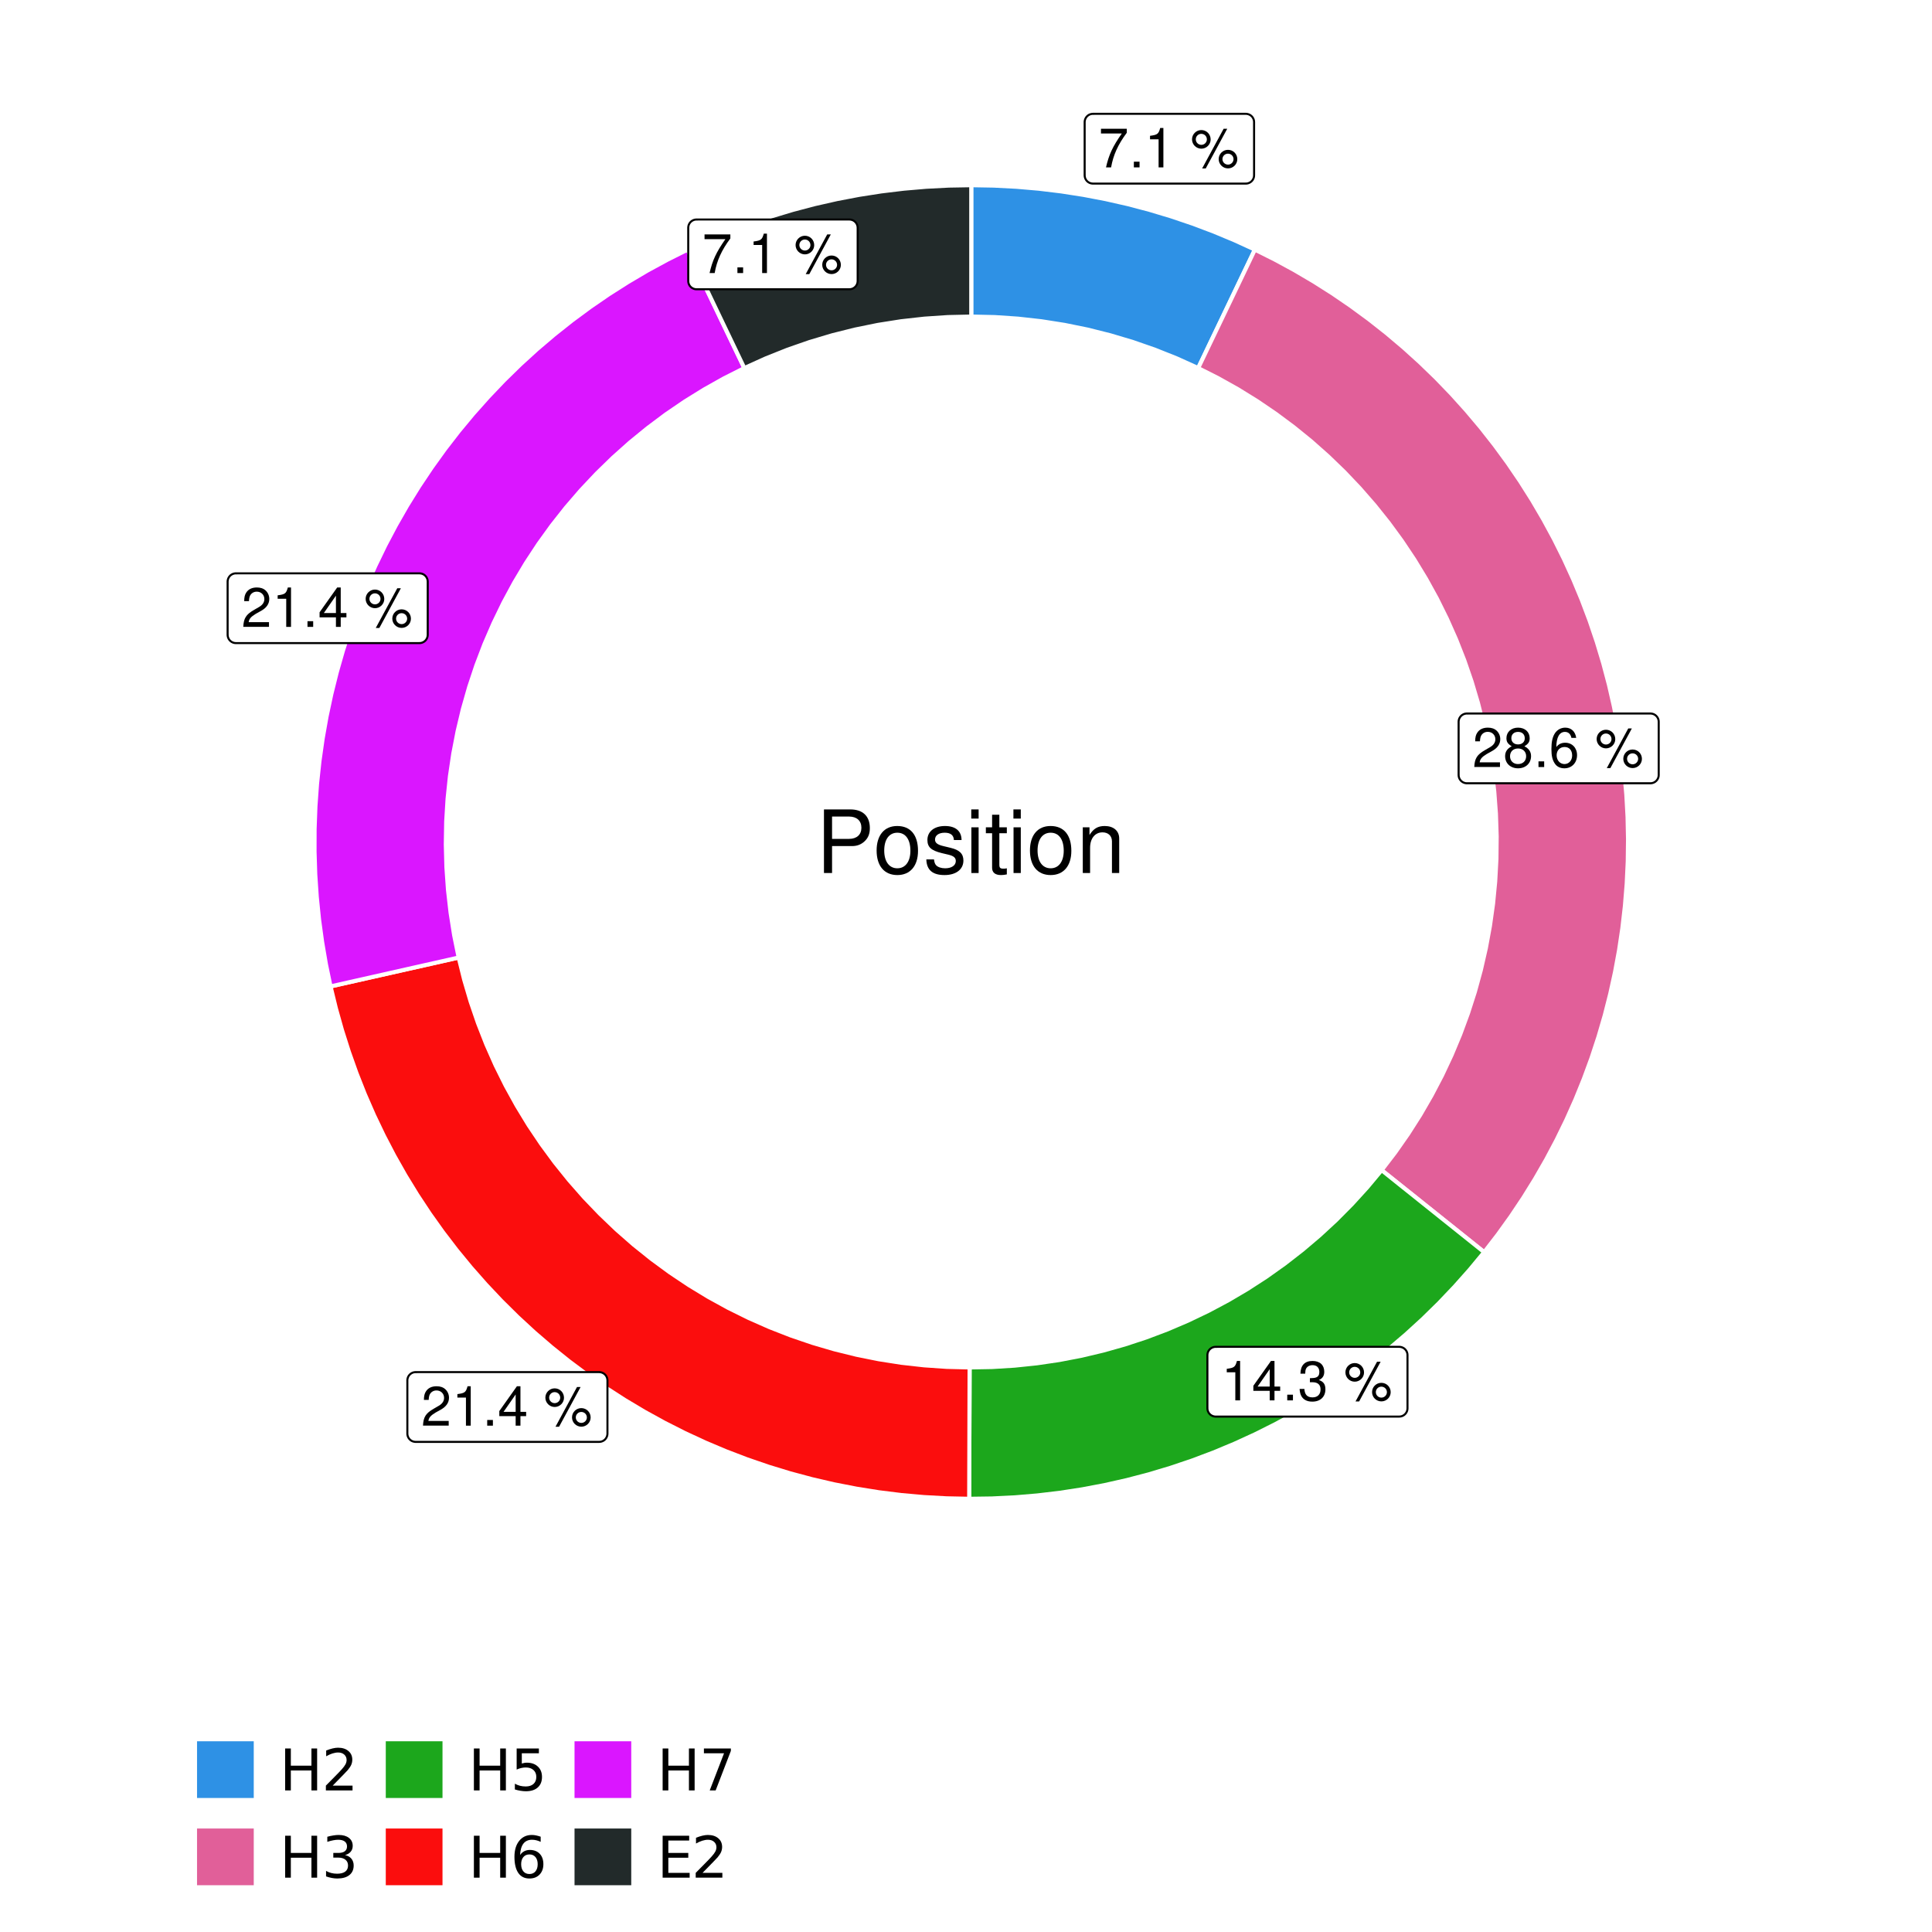 <?xml version="1.0" encoding="UTF-8"?>
<svg xmlns="http://www.w3.org/2000/svg" xmlns:xlink="http://www.w3.org/1999/xlink" width="504pt" height="504pt" viewBox="0 0 504 504" version="1.1">
<defs>
<g>
<symbol overflow="visible" id="glyph0-0">
<path style="stroke:none;" d=""/>
</symbol>
<symbol overflow="visible" id="glyph0-1">
<path style="stroke:none;" d="M 7.391 -10.078 L 0.656 -10.078 L 0.656 -8.844 L 6.094 -8.844 C 3.703 -5.422 2.719 -3.312 1.969 0 L 3.297 0 C 3.859 -3.234 5.125 -6 7.391 -9.031 Z M 7.391 -10.078 "/>
</symbol>
<symbol overflow="visible" id="glyph0-2">
<path style="stroke:none;" d="M 2.719 -1.484 L 1.234 -1.484 L 1.234 0 L 2.719 0 Z M 2.719 -1.484 "/>
</symbol>
<symbol overflow="visible" id="glyph0-3">
<path style="stroke:none;" d="M 3.688 -7.328 L 3.688 0 L 4.938 0 L 4.938 -10.281 L 4.109 -10.281 C 3.672 -8.703 3.391 -8.484 1.453 -8.234 L 1.453 -7.328 Z M 3.688 -7.328 "/>
</symbol>
<symbol overflow="visible" id="glyph0-4">
<path style="stroke:none;" d=""/>
</symbol>
<symbol overflow="visible" id="glyph0-5">
<path style="stroke:none;" d="M 2.828 -9.734 C 1.5 -9.734 0.406 -8.641 0.406 -7.312 C 0.406 -5.969 1.5 -4.875 2.844 -4.875 C 4.172 -4.875 5.266 -5.969 5.266 -7.281 C 5.266 -8.656 4.188 -9.734 2.828 -9.734 Z M 2.828 -8.75 C 3.641 -8.75 4.281 -8.109 4.281 -7.297 C 4.281 -6.516 3.625 -5.875 2.844 -5.875 C 2.047 -5.875 1.391 -6.516 1.391 -7.312 C 1.391 -8.109 2.031 -8.75 2.828 -8.75 Z M 8.656 -10.078 L 3.047 0.281 L 3.984 0.281 L 9.594 -10.078 Z M 9.781 -4.578 C 8.453 -4.578 7.359 -3.5 7.359 -2.156 C 7.359 -0.812 8.453 0.266 9.797 0.266 C 11.125 0.266 12.219 -0.812 12.219 -2.141 C 12.219 -3.5 11.141 -4.578 9.781 -4.578 Z M 9.781 -3.578 C 10.594 -3.578 11.234 -2.938 11.234 -2.141 C 11.234 -1.359 10.578 -0.719 9.797 -0.719 C 8.984 -0.719 8.344 -1.359 8.344 -2.156 C 8.344 -2.938 8.984 -3.578 9.781 -3.578 Z M 9.781 -3.578 "/>
</symbol>
<symbol overflow="visible" id="glyph0-6">
<path style="stroke:none;" d="M 7.188 -1.234 L 1.891 -1.234 C 2.016 -2.094 2.469 -2.625 3.719 -3.391 L 5.141 -4.188 C 6.547 -4.969 7.266 -6.016 7.266 -7.281 C 7.266 -8.141 6.922 -8.922 6.328 -9.484 C 5.734 -10.031 4.984 -10.281 4.031 -10.281 C 2.766 -10.281 1.812 -9.828 1.25 -8.938 C 0.891 -8.406 0.734 -7.766 0.719 -6.719 L 1.969 -6.719 C 2 -7.422 2.094 -7.828 2.266 -8.172 C 2.594 -8.797 3.234 -9.188 4 -9.188 C 5.141 -9.188 5.984 -8.359 5.984 -7.25 C 5.984 -6.422 5.516 -5.719 4.625 -5.203 L 3.312 -4.438 C 1.203 -3.234 0.594 -2.266 0.484 -0.016 L 7.188 -0.016 Z M 7.188 -1.234 "/>
</symbol>
<symbol overflow="visible" id="glyph0-7">
<path style="stroke:none;" d="M 5.562 -5.422 C 6.609 -6.062 6.938 -6.562 6.938 -7.531 C 6.938 -9.156 5.703 -10.281 3.906 -10.281 C 2.141 -10.281 0.875 -9.156 0.875 -7.547 C 0.875 -6.562 1.203 -6.078 2.25 -5.422 C 1.094 -4.828 0.531 -4 0.531 -2.859 C 0.531 -0.984 1.906 0.328 3.906 0.328 C 5.906 0.328 7.297 -0.984 7.297 -2.859 C 7.297 -4 6.719 -4.828 5.562 -5.422 Z M 3.906 -9.172 C 4.984 -9.172 5.656 -8.531 5.656 -7.5 C 5.656 -6.547 4.969 -5.906 3.906 -5.906 C 2.844 -5.906 2.156 -6.547 2.156 -7.531 C 2.156 -8.531 2.844 -9.172 3.906 -9.172 Z M 3.906 -4.844 C 5.156 -4.844 6.016 -4.031 6.016 -2.828 C 6.016 -1.594 5.172 -0.781 3.875 -0.781 C 2.656 -0.781 1.812 -1.625 1.812 -2.812 C 1.812 -4.031 2.641 -4.844 3.906 -4.844 Z M 3.906 -4.844 "/>
</symbol>
<symbol overflow="visible" id="glyph0-8">
<path style="stroke:none;" d="M 7.078 -7.609 C 6.844 -9.281 5.766 -10.281 4.219 -10.281 C 3.109 -10.281 2.125 -9.734 1.516 -8.812 C 0.875 -7.812 0.609 -6.562 0.609 -4.688 C 0.609 -2.953 0.859 -1.859 1.469 -0.953 C 2 -0.109 2.891 0.328 4 0.328 C 5.922 0.328 7.297 -1.109 7.297 -3.109 C 7.297 -5 6.016 -6.344 4.203 -6.344 C 3.219 -6.344 2.438 -5.969 1.891 -5.219 C 1.906 -7.766 2.703 -9.172 4.141 -9.172 C 5.016 -9.172 5.625 -8.609 5.828 -7.609 Z M 4.047 -5.234 C 5.266 -5.234 6.016 -4.375 6.016 -3.016 C 6.016 -1.719 5.156 -0.781 4.016 -0.781 C 2.844 -0.781 1.969 -1.766 1.969 -3.078 C 1.969 -4.344 2.812 -5.234 4.047 -5.234 Z M 4.047 -5.234 "/>
</symbol>
<symbol overflow="visible" id="glyph0-9">
<path style="stroke:none;" d="M 4.656 -2.484 L 4.656 0 L 5.906 0 L 5.906 -2.484 L 7.391 -2.484 L 7.391 -3.609 L 5.906 -3.609 L 5.906 -10.281 L 4.984 -10.281 L 0.391 -3.812 L 0.391 -2.484 Z M 4.656 -3.609 L 1.5 -3.609 L 4.656 -8.141 Z M 4.656 -3.609 "/>
</symbol>
<symbol overflow="visible" id="glyph0-10">
<path style="stroke:none;" d="M 3.141 -4.734 L 3.828 -4.734 C 5.188 -4.734 5.922 -4.094 5.922 -2.859 C 5.922 -1.562 5.141 -0.781 3.844 -0.781 C 2.453 -0.781 1.797 -1.484 1.703 -2.984 L 0.453 -2.984 C 0.516 -2.156 0.656 -1.625 0.891 -1.172 C 1.422 -0.172 2.406 0.328 3.781 0.328 C 5.859 0.328 7.188 -0.922 7.188 -2.875 C 7.188 -4.188 6.703 -4.891 5.484 -5.312 C 6.422 -5.703 6.891 -6.406 6.891 -7.453 C 6.891 -9.219 5.75 -10.281 3.828 -10.281 C 1.797 -10.281 0.719 -9.141 0.672 -6.969 L 1.922 -6.969 C 1.938 -7.594 1.984 -7.953 2.141 -8.266 C 2.438 -8.844 3.062 -9.188 3.844 -9.188 C 4.953 -9.188 5.609 -8.516 5.609 -7.406 C 5.609 -6.688 5.359 -6.234 4.812 -6 C 4.469 -5.859 4.016 -5.797 3.141 -5.781 Z M 3.141 -4.734 "/>
</symbol>
<symbol overflow="visible" id="glyph1-0">
<path style="stroke:none;" d=""/>
</symbol>
<symbol overflow="visible" id="glyph1-1">
<path style="stroke:none;" d="M 4.188 -7.031 L 9.406 -7.031 C 10.703 -7.031 11.719 -7.422 12.609 -8.219 C 13.609 -9.125 14.047 -10.203 14.047 -11.719 C 14.047 -14.844 12.203 -16.594 8.922 -16.594 L 2.078 -16.594 L 2.078 0 L 4.188 0 Z M 4.188 -8.906 L 4.188 -14.734 L 8.609 -14.734 C 10.625 -14.734 11.844 -13.641 11.844 -11.812 C 11.844 -10 10.625 -8.906 8.609 -8.906 Z M 4.188 -8.906 "/>
</symbol>
<symbol overflow="visible" id="glyph1-2">
<path style="stroke:none;" d="M 6.188 -12.266 C 2.828 -12.266 0.812 -9.875 0.812 -5.875 C 0.812 -1.844 2.828 0.531 6.219 0.531 C 9.578 0.531 11.609 -1.859 11.609 -5.781 C 11.609 -9.922 9.656 -12.266 6.188 -12.266 Z M 6.219 -10.516 C 8.359 -10.516 9.625 -8.766 9.625 -5.812 C 9.625 -2.984 8.312 -1.234 6.219 -1.234 C 4.094 -1.234 2.797 -2.984 2.797 -5.875 C 2.797 -8.766 4.094 -10.516 6.219 -10.516 Z M 6.219 -10.516 "/>
</symbol>
<symbol overflow="visible" id="glyph1-3">
<path style="stroke:none;" d="M 9.969 -8.609 C 9.953 -10.953 8.406 -12.266 5.641 -12.266 C 2.875 -12.266 1.062 -10.844 1.062 -8.625 C 1.062 -6.766 2.031 -5.875 4.844 -5.188 L 6.625 -4.766 C 7.938 -4.438 8.469 -3.969 8.469 -3.125 C 8.469 -1.984 7.359 -1.234 5.688 -1.234 C 4.672 -1.234 3.797 -1.531 3.328 -2.031 C 3.031 -2.375 2.891 -2.703 2.781 -3.547 L 0.781 -3.547 C 0.859 -0.797 2.406 0.531 5.531 0.531 C 8.531 0.531 10.453 -0.953 10.453 -3.25 C 10.453 -5.031 9.453 -6.016 7.078 -6.578 L 5.266 -7.016 C 3.703 -7.375 3.047 -7.875 3.047 -8.719 C 3.047 -9.828 4.031 -10.516 5.578 -10.516 C 7.109 -10.516 7.922 -9.859 7.969 -8.609 Z M 9.969 -8.609 "/>
</symbol>
<symbol overflow="visible" id="glyph1-4">
<path style="stroke:none;" d="M 3.422 -11.922 L 1.531 -11.922 L 1.531 0 L 3.422 0 Z M 3.422 -16.594 L 1.5 -16.594 L 1.5 -14.203 L 3.422 -14.203 Z M 3.422 -16.594 "/>
</symbol>
<symbol overflow="visible" id="glyph1-5">
<path style="stroke:none;" d="M 5.781 -11.922 L 3.828 -11.922 L 3.828 -15.203 L 1.938 -15.203 L 1.938 -11.922 L 0.312 -11.922 L 0.312 -10.375 L 1.938 -10.375 L 1.938 -1.359 C 1.938 -0.141 2.75 0.531 4.234 0.531 C 4.734 0.531 5.141 0.484 5.781 0.359 L 5.781 -1.234 C 5.516 -1.156 5.266 -1.141 4.875 -1.141 C 4.047 -1.141 3.828 -1.359 3.828 -2.203 L 3.828 -10.375 L 5.781 -10.375 Z M 5.781 -11.922 "/>
</symbol>
<symbol overflow="visible" id="glyph1-6">
<path style="stroke:none;" d="M 1.594 -11.922 L 1.594 0 L 3.5 0 L 3.5 -6.578 C 3.5 -9.016 4.781 -10.609 6.734 -10.609 C 8.234 -10.609 9.203 -9.703 9.203 -8.266 L 9.203 0 L 11.094 0 L 11.094 -9.016 C 11.094 -11 9.609 -12.266 7.312 -12.266 C 5.531 -12.266 4.391 -11.594 3.344 -9.922 L 3.344 -11.922 Z M 1.594 -11.922 "/>
</symbol>
<symbol overflow="visible" id="glyph2-0">
<path style="stroke:none;" d="M 0.75 2.656 L 0.75 -10.578 L 8.25 -10.578 L 8.25 2.656 Z M 1.594 1.812 L 7.406 1.812 L 7.406 -9.734 L 1.594 -9.734 Z M 1.594 1.812 "/>
</symbol>
<symbol overflow="visible" id="glyph2-1">
<path style="stroke:none;" d="M 1.469 -10.938 L 2.953 -10.938 L 2.953 -6.453 L 8.328 -6.453 L 8.328 -10.938 L 9.812 -10.938 L 9.812 0 L 8.328 0 L 8.328 -5.203 L 2.953 -5.203 L 2.953 0 L 1.469 0 Z M 1.469 -10.938 "/>
</symbol>
<symbol overflow="visible" id="glyph2-2">
<path style="stroke:none;" d="M 2.875 -1.25 L 8.047 -1.25 L 8.047 0 L 1.094 0 L 1.094 -1.25 C 1.656 -1.82 2.422 -2.598 3.391 -3.578 C 4.359 -4.555 4.969 -5.191 5.219 -5.484 C 5.695 -6.016 6.031 -6.461 6.219 -6.828 C 6.406 -7.203 6.5 -7.566 6.5 -7.922 C 6.5 -8.504 6.297 -8.977 5.891 -9.344 C 5.484 -9.707 4.953 -9.891 4.297 -9.891 C 3.828 -9.891 3.332 -9.805 2.812 -9.641 C 2.301 -9.484 1.754 -9.238 1.172 -8.906 L 1.172 -10.406 C 1.766 -10.645 2.32 -10.828 2.844 -10.953 C 3.363 -11.078 3.836 -11.141 4.266 -11.141 C 5.398 -11.141 6.301 -10.852 6.969 -10.281 C 7.645 -9.719 7.984 -8.961 7.984 -8.016 C 7.984 -7.566 7.898 -7.141 7.734 -6.734 C 7.566 -6.328 7.258 -5.852 6.812 -5.312 C 6.688 -5.164 6.297 -4.754 5.641 -4.078 C 4.992 -3.398 4.07 -2.457 2.875 -1.25 Z M 2.875 -1.25 "/>
</symbol>
<symbol overflow="visible" id="glyph2-3">
<path style="stroke:none;" d="M 6.094 -5.891 C 6.801 -5.742 7.352 -5.43 7.75 -4.953 C 8.145 -4.473 8.344 -3.879 8.344 -3.172 C 8.344 -2.098 7.969 -1.266 7.219 -0.672 C 6.477 -0.078 5.426 0.219 4.062 0.219 C 3.602 0.219 3.129 0.172 2.641 0.078 C 2.16 -0.016 1.66 -0.148 1.141 -0.328 L 1.141 -1.766 C 1.555 -1.523 2.004 -1.344 2.484 -1.219 C 2.973 -1.094 3.484 -1.031 4.016 -1.031 C 4.941 -1.031 5.648 -1.211 6.141 -1.578 C 6.629 -1.941 6.875 -2.473 6.875 -3.172 C 6.875 -3.816 6.645 -4.32 6.188 -4.688 C 5.738 -5.051 5.113 -5.234 4.312 -5.234 L 3.031 -5.234 L 3.031 -6.453 L 4.359 -6.453 C 5.086 -6.453 5.645 -6.598 6.031 -6.891 C 6.414 -7.18 6.609 -7.598 6.609 -8.141 C 6.609 -8.703 6.41 -9.133 6.016 -9.438 C 5.617 -9.738 5.051 -9.891 4.312 -9.891 C 3.906 -9.891 3.469 -9.844 3 -9.75 C 2.539 -9.664 2.031 -9.531 1.469 -9.344 L 1.469 -10.672 C 2.031 -10.828 2.555 -10.941 3.047 -11.016 C 3.535 -11.098 4 -11.141 4.438 -11.141 C 5.562 -11.141 6.453 -10.883 7.109 -10.375 C 7.766 -9.863 8.094 -9.172 8.094 -8.297 C 8.094 -7.691 7.914 -7.18 7.562 -6.766 C 7.219 -6.348 6.727 -6.055 6.094 -5.891 Z M 6.094 -5.891 "/>
</symbol>
<symbol overflow="visible" id="glyph2-4">
<path style="stroke:none;" d="M 1.625 -10.938 L 7.422 -10.938 L 7.422 -9.688 L 2.969 -9.688 L 2.969 -7.016 C 3.188 -7.086 3.398 -7.141 3.609 -7.172 C 3.828 -7.211 4.047 -7.234 4.266 -7.234 C 5.484 -7.234 6.445 -6.895 7.156 -6.219 C 7.875 -5.551 8.234 -4.648 8.234 -3.516 C 8.234 -2.336 7.863 -1.422 7.125 -0.766 C 6.395 -0.109 5.363 0.219 4.031 0.219 C 3.57 0.219 3.102 0.176 2.625 0.094 C 2.156 0.02 1.664 -0.094 1.156 -0.25 L 1.156 -1.75 C 1.594 -1.508 2.047 -1.328 2.516 -1.203 C 2.984 -1.086 3.477 -1.031 4 -1.031 C 4.852 -1.031 5.523 -1.25 6.016 -1.688 C 6.504 -2.133 6.75 -2.742 6.75 -3.516 C 6.75 -4.273 6.504 -4.875 6.016 -5.312 C 5.523 -5.758 4.852 -5.984 4 -5.984 C 3.602 -5.984 3.207 -5.938 2.812 -5.844 C 2.426 -5.758 2.031 -5.625 1.625 -5.438 Z M 1.625 -10.938 "/>
</symbol>
<symbol overflow="visible" id="glyph2-5">
<path style="stroke:none;" d="M 4.953 -6.062 C 4.285 -6.062 3.758 -5.832 3.375 -5.375 C 2.988 -4.914 2.797 -4.297 2.797 -3.516 C 2.797 -2.723 2.988 -2.098 3.375 -1.641 C 3.758 -1.18 4.285 -0.953 4.953 -0.953 C 5.617 -0.953 6.145 -1.18 6.531 -1.641 C 6.914 -2.098 7.109 -2.723 7.109 -3.516 C 7.109 -4.297 6.914 -4.914 6.531 -5.375 C 6.145 -5.832 5.617 -6.062 4.953 -6.062 Z M 7.891 -10.688 L 7.891 -9.344 C 7.516 -9.52 7.141 -9.656 6.766 -9.75 C 6.391 -9.844 6.016 -9.891 5.641 -9.891 C 4.66 -9.891 3.91 -9.555 3.391 -8.891 C 2.879 -8.234 2.586 -7.238 2.516 -5.906 C 2.805 -6.332 3.164 -6.66 3.594 -6.891 C 4.031 -7.117 4.516 -7.234 5.047 -7.234 C 6.141 -7.234 7.004 -6.898 7.641 -6.234 C 8.273 -5.566 8.594 -4.66 8.594 -3.516 C 8.594 -2.391 8.258 -1.484 7.594 -0.797 C 6.938 -0.117 6.055 0.219 4.953 0.219 C 3.68 0.219 2.711 -0.266 2.047 -1.234 C 1.379 -2.211 1.047 -3.617 1.047 -5.453 C 1.047 -7.18 1.457 -8.562 2.281 -9.594 C 3.102 -10.625 4.203 -11.141 5.578 -11.141 C 5.953 -11.141 6.328 -11.098 6.703 -11.016 C 7.078 -10.941 7.473 -10.832 7.891 -10.688 Z M 7.891 -10.688 "/>
</symbol>
<symbol overflow="visible" id="glyph2-6">
<path style="stroke:none;" d="M 1.234 -10.938 L 8.266 -10.938 L 8.266 -10.312 L 4.297 0 L 2.75 0 L 6.484 -9.688 L 1.234 -9.688 Z M 1.234 -10.938 "/>
</symbol>
<symbol overflow="visible" id="glyph2-7">
<path style="stroke:none;" d="M 1.469 -10.938 L 8.391 -10.938 L 8.391 -9.688 L 2.953 -9.688 L 2.953 -6.453 L 8.156 -6.453 L 8.156 -5.203 L 2.953 -5.203 L 2.953 -1.25 L 8.516 -1.25 L 8.516 0 L 1.469 0 Z M 1.469 -10.938 "/>
</symbol>
</g>
<clipPath id="clip1">
  <path d="M 30.98 0 L 473.023 0 L 473.023 504 L 30.98 504 Z M 30.98 0 "/>
</clipPath>
<clipPath id="clip2">
  <path d="M 39.199 5.48 L 467.543 5.48 L 467.543 433.824 L 39.199 433.824 Z M 39.199 5.48 "/>
</clipPath>
</defs>
<g id="surface4">
<rect x="0" y="0" width="504" height="504" style="fill:rgb(100%,100%,100%);fill-opacity:1;stroke:none;"/>
<g clip-path="url(#clip1)" clip-rule="nonzero">
<path style="fill-rule:nonzero;fill:rgb(100%,100%,100%);fill-opacity:1;stroke-width:1.067;stroke-linecap:round;stroke-linejoin:round;stroke:rgb(100%,100%,100%);stroke-opacity:1;stroke-miterlimit:10;" d="M 30.98 504 L 473.023 504 L 473.023 0 L 30.98 0 Z M 30.98 504 "/>
</g>
<g clip-path="url(#clip2)" clip-rule="nonzero">
<path style=" stroke:none;fill-rule:nonzero;fill:rgb(100%,100%,100%);fill-opacity:1;" d="M 39.199 433.824 L 467.543 433.824 L 467.543 5.48 L 39.199 5.48 Z M 39.199 433.824 "/>
</g>
<path style="fill-rule:nonzero;fill:rgb(18.039%,56.863%,89.804%);fill-opacity:1;stroke-width:1.067;stroke-linecap:butt;stroke-linejoin:miter;stroke:rgb(100%,100%,100%);stroke-opacity:1;stroke-miterlimit:10;" d="M 312.566 96.023 L 315.523 89.84 L 318.484 83.66 L 321.445 77.477 L 324.402 71.297 L 327.363 65.113 L 322.012 62.664 L 316.582 60.398 L 311.074 58.324 L 305.5 56.438 L 299.863 54.742 L 294.172 53.242 L 288.434 51.941 L 282.652 50.836 L 276.836 49.93 L 270.996 49.223 L 265.133 48.719 L 259.254 48.414 L 253.371 48.312 L 253.371 82.582 L 259.488 82.719 L 265.594 83.129 L 271.676 83.809 L 277.723 84.762 L 283.723 85.984 L 289.656 87.473 L 295.523 89.223 L 301.301 91.234 L 306.988 93.504 Z M 312.566 96.023 "/>
<path style="fill-rule:nonzero;fill:rgb(88.235%,37.255%,60%);fill-opacity:1;stroke-width:1.067;stroke-linecap:butt;stroke-linejoin:miter;stroke:rgb(100%,100%,100%);stroke-opacity:1;stroke-miterlimit:10;" d="M 360.422 305.258 L 365.773 309.539 L 371.125 313.816 L 376.477 318.098 L 381.832 322.379 L 387.184 326.66 L 390.738 322.059 L 394.133 317.336 L 397.367 312.504 L 400.434 307.562 L 403.332 302.523 L 406.059 297.387 L 408.609 292.16 L 410.98 286.852 L 413.168 281.465 L 415.176 276.008 L 416.992 270.484 L 418.625 264.902 L 420.062 259.27 L 421.312 253.59 L 422.367 247.871 L 423.227 242.121 L 423.891 236.344 L 424.359 230.547 L 424.633 224.738 L 424.707 218.926 L 424.582 213.109 L 424.262 207.305 L 423.746 201.512 L 423.031 195.742 L 422.121 190 L 421.02 184.289 L 419.723 178.621 L 418.234 173 L 416.555 167.434 L 414.691 161.926 L 412.637 156.484 L 410.402 151.117 L 407.988 145.828 L 405.395 140.625 L 402.625 135.512 L 399.684 130.492 L 396.574 125.582 L 393.301 120.777 L 389.863 116.086 L 386.27 111.512 L 382.523 107.066 L 378.629 102.746 L 374.59 98.562 L 370.41 94.52 L 366.098 90.621 L 361.656 86.871 L 357.086 83.273 L 352.398 79.832 L 347.598 76.551 L 342.688 73.438 L 337.676 70.488 L 332.566 67.715 L 327.363 65.113 L 324.402 71.297 L 321.445 77.477 L 318.484 83.66 L 315.523 89.84 L 312.566 96.023 L 317.805 98.672 L 322.926 101.539 L 327.918 104.625 L 332.773 107.922 L 337.484 111.426 L 342.043 115.125 L 346.438 119.02 L 350.66 123.094 L 354.703 127.348 L 358.562 131.773 L 362.23 136.355 L 365.695 141.094 L 368.957 145.977 L 372.004 150.992 L 374.836 156.133 L 377.441 161.395 L 379.824 166.758 L 381.973 172.223 L 383.887 177.77 L 385.559 183.398 L 386.988 189.09 L 388.176 194.84 L 389.113 200.633 L 389.805 206.465 L 390.242 212.316 L 390.434 218.184 L 390.371 224.055 L 390.055 229.914 L 389.492 235.758 L 388.676 241.57 L 387.613 247.344 L 386.305 253.066 L 384.754 258.727 L 382.957 264.316 L 380.926 269.824 L 378.664 275.238 L 376.168 280.555 L 373.445 285.754 L 370.508 290.836 L 367.352 295.785 L 363.988 300.598 Z M 360.422 305.258 "/>
<path style="fill-rule:nonzero;fill:rgb(10.98%,65.49%,10.98%);fill-opacity:1;stroke-width:1.067;stroke-linecap:butt;stroke-linejoin:miter;stroke:rgb(100%,100%,100%);stroke-opacity:1;stroke-miterlimit:10;" d="M 252.938 356.723 L 252.918 363.574 L 252.895 370.43 L 252.875 377.281 L 252.852 384.137 L 252.832 390.988 L 258.758 390.906 L 264.676 390.617 L 270.582 390.121 L 276.469 389.426 L 282.324 388.523 L 288.148 387.422 L 293.93 386.117 L 299.664 384.617 L 305.34 382.918 L 310.957 381.023 L 316.504 378.934 L 321.973 376.656 L 327.363 374.188 L 332.664 371.535 L 337.871 368.703 L 342.973 365.691 L 347.973 362.504 L 352.855 359.148 L 357.621 355.625 L 362.262 351.938 L 366.77 348.09 L 371.145 344.094 L 375.379 339.945 L 379.465 335.652 L 383.402 331.223 L 387.184 326.66 L 381.832 322.379 L 376.477 318.098 L 371.125 313.816 L 365.773 309.539 L 360.422 305.258 L 356.656 309.762 L 352.703 314.102 L 348.57 318.27 L 344.258 322.254 L 339.781 326.051 L 335.148 329.652 L 330.363 333.055 L 325.438 336.246 L 320.379 339.227 L 315.199 341.984 L 309.902 344.52 L 304.508 346.824 L 299.016 348.898 L 293.438 350.734 L 287.789 352.328 L 282.078 353.684 L 276.312 354.789 L 270.504 355.645 L 264.668 356.254 L 258.809 356.613 Z M 252.938 356.723 "/>
<path style="fill-rule:nonzero;fill:rgb(98.431%,5.098%,5.098%);fill-opacity:1;stroke-width:1.067;stroke-linecap:butt;stroke-linejoin:miter;stroke:rgb(100%,100%,100%);stroke-opacity:1;stroke-miterlimit:10;" d="M 119.656 249.793 L 112.969 251.301 L 106.281 252.805 L 99.598 254.312 L 92.91 255.82 L 86.227 257.328 L 87.625 263.07 L 89.223 268.766 L 91.016 274.398 L 93 279.969 L 95.176 285.469 L 97.543 290.887 L 100.094 296.219 L 102.828 301.465 L 105.738 306.609 L 108.828 311.652 L 112.086 316.586 L 115.516 321.402 L 119.109 326.098 L 122.863 330.668 L 126.77 335.102 L 130.828 339.402 L 135.035 343.559 L 139.379 347.57 L 143.863 351.426 L 148.473 355.125 L 153.211 358.664 L 158.066 362.039 L 163.035 365.242 L 168.113 368.273 L 173.293 371.125 L 178.566 373.797 L 183.93 376.289 L 189.375 378.59 L 194.898 380.703 L 200.492 382.625 L 206.145 384.352 L 211.855 385.883 L 217.617 387.219 L 223.422 388.352 L 229.258 389.285 L 235.125 390.016 L 241.016 390.543 L 246.918 390.867 L 252.832 390.988 L 252.852 384.137 L 252.875 377.281 L 252.895 370.43 L 252.918 363.574 L 252.938 356.723 L 246.988 356.574 L 241.055 356.168 L 235.141 355.504 L 229.262 354.586 L 223.426 353.41 L 217.648 351.984 L 211.938 350.309 L 206.305 348.387 L 200.762 346.223 L 195.32 343.82 L 189.984 341.184 L 184.77 338.32 L 179.684 335.23 L 174.734 331.922 L 169.938 328.402 L 165.293 324.68 L 160.82 320.758 L 156.52 316.645 L 152.398 312.352 L 148.473 307.883 L 144.742 303.246 L 141.215 298.449 L 137.898 293.508 L 134.805 288.426 L 131.93 283.215 L 129.285 277.887 L 126.875 272.445 L 124.703 266.906 L 122.773 261.273 L 121.09 255.566 Z M 119.656 249.793 "/>
<path style="fill-rule:nonzero;fill:rgb(85.49%,8.627%,100%);fill-opacity:1;stroke-width:1.067;stroke-linecap:butt;stroke-linejoin:miter;stroke:rgb(100%,100%,100%);stroke-opacity:1;stroke-miterlimit:10;" d="M 194.176 96.023 L 191.215 89.84 L 188.254 83.66 L 185.297 77.477 L 182.336 71.297 L 179.375 65.113 L 174.09 67.762 L 168.895 70.586 L 163.801 73.59 L 158.816 76.766 L 153.941 80.113 L 149.184 83.629 L 144.555 87.305 L 140.051 91.137 L 135.684 95.125 L 131.457 99.258 L 127.379 103.539 L 123.445 107.953 L 119.668 112.504 L 116.051 117.18 L 112.598 121.98 L 109.312 126.895 L 106.195 131.922 L 103.258 137.051 L 100.496 142.281 L 97.918 147.602 L 95.523 153.008 L 93.32 158.492 L 91.305 164.055 L 89.48 169.68 L 87.855 175.363 L 86.426 181.102 L 85.195 186.883 L 84.164 192.707 L 83.336 198.559 L 82.707 204.441 L 82.285 210.336 L 82.066 216.246 L 82.051 222.16 L 82.238 228.07 L 82.633 233.969 L 83.227 239.852 L 84.027 245.711 L 85.023 251.539 L 86.227 257.328 L 92.91 255.82 L 99.598 254.312 L 106.281 252.805 L 112.969 251.301 L 119.656 249.793 L 118.473 243.961 L 117.543 238.082 L 116.871 232.168 L 116.457 226.234 L 116.301 220.285 L 116.402 214.336 L 116.762 208.395 L 117.379 202.477 L 118.254 196.59 L 119.383 190.746 L 120.762 184.957 L 122.395 179.234 L 124.27 173.59 L 126.391 168.027 L 128.754 162.566 L 131.348 157.211 L 134.172 151.973 L 137.223 146.863 L 140.492 141.891 L 143.973 137.066 L 147.66 132.395 L 151.547 127.887 L 155.625 123.555 L 159.891 119.402 L 164.328 115.441 L 168.938 111.676 L 173.703 108.109 L 178.617 104.758 L 183.676 101.621 L 188.863 98.707 Z M 194.176 96.023 "/>
<path style="fill-rule:nonzero;fill:rgb(13.333%,16.471%,16.471%);fill-opacity:1;stroke-width:1.067;stroke-linecap:butt;stroke-linejoin:miter;stroke:rgb(100%,100%,100%);stroke-opacity:1;stroke-miterlimit:10;" d="M 253.371 82.582 L 253.371 48.312 L 247.484 48.414 L 241.609 48.719 L 235.746 49.223 L 229.902 49.93 L 224.086 50.836 L 218.305 51.941 L 212.566 53.242 L 206.875 54.742 L 201.242 56.438 L 195.664 58.324 L 190.16 60.398 L 184.727 62.664 L 179.375 65.113 L 182.336 71.297 L 185.297 77.477 L 188.254 83.66 L 191.215 89.84 L 194.176 96.023 L 199.754 93.504 L 205.438 91.234 L 211.219 89.223 L 217.082 87.473 L 223.02 85.984 L 229.016 84.762 L 235.062 83.809 L 241.145 83.129 L 247.25 82.719 Z M 253.371 82.582 "/>
<path style="fill-rule:nonzero;fill:rgb(100%,100%,100%);fill-opacity:1;stroke-width:0.533;stroke-linecap:round;stroke-linejoin:round;stroke:rgb(0%,0%,0%);stroke-opacity:1;stroke-miterlimit:10;" d="M 285.113 47.895 L 324.992 47.895 L 324.906 47.891 L 325.254 47.879 L 325.594 47.809 L 325.922 47.684 L 326.223 47.512 L 326.492 47.289 L 326.723 47.031 L 326.906 46.738 L 327.043 46.418 L 327.125 46.078 L 327.152 45.734 L 327.152 31.852 L 327.125 31.508 L 327.043 31.168 L 326.906 30.848 L 326.723 30.555 L 326.492 30.297 L 326.223 30.074 L 325.922 29.902 L 325.594 29.777 L 325.254 29.707 L 324.992 29.691 L 285.113 29.691 L 285.375 29.707 L 285.027 29.695 L 284.684 29.738 L 284.348 29.832 L 284.035 29.98 L 283.746 30.18 L 283.496 30.422 L 283.289 30.699 L 283.125 31.008 L 283.016 31.336 L 282.961 31.68 L 282.953 31.852 L 282.953 45.734 L 282.961 45.559 L 282.961 45.906 L 283.016 46.25 L 283.125 46.578 L 283.289 46.887 L 283.496 47.164 L 283.746 47.406 L 284.035 47.602 L 284.348 47.754 L 284.684 47.848 L 285.027 47.891 Z M 285.113 47.895 "/>
<g style="fill:rgb(0%,0%,0%);fill-opacity:1;">
  <use xlink:href="#glyph0-1" x="286.555" y="43.663"/>
  <use xlink:href="#glyph0-2" x="294.555" y="43.663"/>
  <use xlink:href="#glyph0-3" x="298.555" y="43.663"/>
  <use xlink:href="#glyph0-4" x="306.555" y="43.663"/>
  <use xlink:href="#glyph0-5" x="310.555" y="43.663"/>
</g>
<path style="fill-rule:nonzero;fill:rgb(100%,100%,100%);fill-opacity:1;stroke-width:0.533;stroke-linecap:round;stroke-linejoin:round;stroke:rgb(0%,0%,0%);stroke-opacity:1;stroke-miterlimit:10;" d="M 382.668 204.332 L 430.547 204.332 L 430.461 204.332 L 430.809 204.316 L 431.148 204.246 L 431.473 204.125 L 431.777 203.949 L 432.043 203.73 L 432.273 203.469 L 432.461 203.176 L 432.598 202.855 L 432.68 202.52 L 432.707 202.172 L 432.707 188.293 L 432.68 187.945 L 432.598 187.609 L 432.461 187.289 L 432.273 186.996 L 432.043 186.734 L 431.777 186.516 L 431.473 186.34 L 431.148 186.219 L 430.809 186.148 L 430.547 186.133 L 382.668 186.133 L 382.93 186.148 L 382.582 186.133 L 382.238 186.176 L 381.902 186.273 L 381.59 186.422 L 381.301 186.617 L 381.051 186.859 L 380.844 187.137 L 380.68 187.445 L 380.57 187.773 L 380.516 188.117 L 380.508 188.293 L 380.508 202.172 L 380.516 202 L 380.516 202.348 L 380.57 202.688 L 380.68 203.02 L 380.844 203.328 L 381.051 203.605 L 381.301 203.844 L 381.59 204.043 L 381.902 204.191 L 382.238 204.289 L 382.582 204.332 Z M 382.668 204.332 "/>
<g style="fill:rgb(0%,0%,0%);fill-opacity:1;">
  <use xlink:href="#glyph0-6" x="384.109" y="200.101"/>
  <use xlink:href="#glyph0-7" x="392.109" y="200.101"/>
  <use xlink:href="#glyph0-2" x="400.109" y="200.101"/>
  <use xlink:href="#glyph0-8" x="404.109" y="200.101"/>
  <use xlink:href="#glyph0-4" x="412.109" y="200.101"/>
  <use xlink:href="#glyph0-5" x="416.109" y="200.101"/>
</g>
<path style="fill-rule:nonzero;fill:rgb(100%,100%,100%);fill-opacity:1;stroke-width:0.533;stroke-linecap:round;stroke-linejoin:round;stroke:rgb(0%,0%,0%);stroke-opacity:1;stroke-miterlimit:10;" d="M 317.133 369.543 L 365.012 369.543 L 364.926 369.543 L 365.273 369.527 L 365.613 369.461 L 365.938 369.336 L 366.238 369.164 L 366.508 368.941 L 366.738 368.684 L 366.926 368.387 L 367.062 368.07 L 367.145 367.73 L 367.172 367.383 L 367.172 353.504 L 367.145 353.156 L 367.062 352.82 L 366.926 352.5 L 366.738 352.207 L 366.508 351.945 L 366.238 351.727 L 365.938 351.555 L 365.613 351.43 L 365.273 351.359 L 365.012 351.344 L 317.133 351.344 L 317.395 351.359 L 317.047 351.348 L 316.699 351.387 L 316.367 351.484 L 316.051 351.633 L 315.766 351.832 L 315.516 352.07 L 315.305 352.352 L 315.145 352.656 L 315.035 352.988 L 314.98 353.332 L 314.973 353.504 L 314.973 367.383 L 314.98 367.211 L 314.98 367.559 L 315.035 367.902 L 315.145 368.23 L 315.305 368.539 L 315.516 368.816 L 315.766 369.059 L 316.051 369.254 L 316.367 369.402 L 316.699 369.5 L 317.047 369.543 Z M 317.133 369.543 "/>
<g style="fill:rgb(0%,0%,0%);fill-opacity:1;">
  <use xlink:href="#glyph0-3" x="318.57" y="365.315"/>
  <use xlink:href="#glyph0-9" x="326.57" y="365.315"/>
  <use xlink:href="#glyph0-2" x="334.57" y="365.315"/>
  <use xlink:href="#glyph0-10" x="338.57" y="365.315"/>
  <use xlink:href="#glyph0-4" x="346.57" y="365.315"/>
  <use xlink:href="#glyph0-5" x="350.57" y="365.315"/>
</g>
<path style="fill-rule:nonzero;fill:rgb(100%,100%,100%);fill-opacity:1;stroke-width:0.533;stroke-linecap:round;stroke-linejoin:round;stroke:rgb(0%,0%,0%);stroke-opacity:1;stroke-miterlimit:10;" d="M 108.426 376.145 L 156.305 376.145 L 156.219 376.141 L 156.562 376.129 L 156.906 376.059 L 157.23 375.934 L 157.531 375.762 L 157.801 375.543 L 158.031 375.281 L 158.215 374.988 L 158.352 374.668 L 158.438 374.328 L 158.465 373.984 L 158.465 360.102 L 158.438 359.758 L 158.352 359.418 L 158.215 359.098 L 158.031 358.805 L 157.801 358.547 L 157.531 358.324 L 157.23 358.152 L 156.906 358.027 L 156.562 357.957 L 156.305 357.941 L 108.426 357.941 L 108.684 357.957 L 108.336 357.945 L 107.992 357.988 L 107.656 358.082 L 107.344 358.234 L 107.059 358.43 L 106.809 358.672 L 106.598 358.949 L 106.438 359.258 L 106.328 359.586 L 106.27 359.93 L 106.266 360.102 L 106.266 373.984 L 106.27 373.809 L 106.27 374.156 L 106.328 374.5 L 106.438 374.828 L 106.598 375.137 L 106.809 375.414 L 107.059 375.656 L 107.344 375.855 L 107.656 376.004 L 107.992 376.098 L 108.336 376.141 Z M 108.426 376.145 "/>
<g style="fill:rgb(0%,0%,0%);fill-opacity:1;">
  <use xlink:href="#glyph0-6" x="109.863" y="371.913"/>
  <use xlink:href="#glyph0-3" x="117.863" y="371.913"/>
  <use xlink:href="#glyph0-2" x="125.863" y="371.913"/>
  <use xlink:href="#glyph0-9" x="129.863" y="371.913"/>
  <use xlink:href="#glyph0-4" x="137.863" y="371.913"/>
  <use xlink:href="#glyph0-5" x="141.863" y="371.913"/>
</g>
<path style="fill-rule:nonzero;fill:rgb(100%,100%,100%);fill-opacity:1;stroke-width:0.533;stroke-linecap:round;stroke-linejoin:round;stroke:rgb(0%,0%,0%);stroke-opacity:1;stroke-miterlimit:10;" d="M 61.539 167.766 L 109.422 167.766 L 109.332 167.762 L 109.68 167.75 L 110.023 167.68 L 110.348 167.555 L 110.648 167.383 L 110.918 167.164 L 111.148 166.902 L 111.332 166.609 L 111.469 166.289 L 111.551 165.953 L 111.582 165.605 L 111.582 151.727 L 111.551 151.379 L 111.469 151.039 L 111.332 150.723 L 111.148 150.426 L 110.918 150.168 L 110.648 149.945 L 110.348 149.773 L 110.023 149.648 L 109.68 149.582 L 109.422 149.566 L 61.539 149.566 L 61.801 149.582 L 61.453 149.566 L 61.109 149.609 L 60.773 149.707 L 60.461 149.855 L 60.176 150.051 L 59.926 150.293 L 59.715 150.57 L 59.555 150.879 L 59.445 151.207 L 59.387 151.551 L 59.379 151.727 L 59.379 165.605 L 59.387 165.43 L 59.387 165.777 L 59.445 166.121 L 59.555 166.453 L 59.715 166.758 L 59.926 167.039 L 60.176 167.277 L 60.461 167.477 L 60.773 167.625 L 61.109 167.723 L 61.453 167.762 Z M 61.539 167.766 "/>
<g style="fill:rgb(0%,0%,0%);fill-opacity:1;">
  <use xlink:href="#glyph0-6" x="62.98" y="163.534"/>
  <use xlink:href="#glyph0-3" x="70.98" y="163.534"/>
  <use xlink:href="#glyph0-2" x="78.98" y="163.534"/>
  <use xlink:href="#glyph0-9" x="82.98" y="163.534"/>
  <use xlink:href="#glyph0-4" x="90.98" y="163.534"/>
  <use xlink:href="#glyph0-5" x="94.98" y="163.534"/>
</g>
<path style="fill-rule:nonzero;fill:rgb(100%,100%,100%);fill-opacity:1;stroke-width:0.533;stroke-linecap:round;stroke-linejoin:round;stroke:rgb(0%,0%,0%);stroke-opacity:1;stroke-miterlimit:10;" d="M 181.699 75.461 L 221.578 75.461 L 221.492 75.461 L 221.84 75.445 L 222.18 75.375 L 222.504 75.254 L 222.805 75.078 L 223.074 74.859 L 223.305 74.602 L 223.492 74.305 L 223.625 73.984 L 223.711 73.648 L 223.738 73.301 L 223.738 59.422 L 223.711 59.074 L 223.625 58.738 L 223.492 58.418 L 223.305 58.125 L 223.074 57.863 L 222.805 57.645 L 222.504 57.469 L 222.18 57.348 L 221.84 57.277 L 221.578 57.262 L 181.699 57.262 L 181.957 57.277 L 181.609 57.266 L 181.266 57.305 L 180.934 57.402 L 180.617 57.551 L 180.332 57.75 L 180.082 57.988 L 179.871 58.27 L 179.711 58.574 L 179.602 58.906 L 179.547 59.25 L 179.539 59.422 L 179.539 73.301 L 179.547 73.129 L 179.547 73.477 L 179.602 73.82 L 179.711 74.148 L 179.871 74.457 L 180.082 74.734 L 180.332 74.977 L 180.617 75.172 L 180.934 75.32 L 181.266 75.418 L 181.609 75.461 Z M 181.699 75.461 "/>
<g style="fill:rgb(0%,0%,0%);fill-opacity:1;">
  <use xlink:href="#glyph0-1" x="183.137" y="71.233"/>
  <use xlink:href="#glyph0-2" x="191.137" y="71.233"/>
  <use xlink:href="#glyph0-3" x="195.137" y="71.233"/>
  <use xlink:href="#glyph0-4" x="203.137" y="71.233"/>
  <use xlink:href="#glyph0-5" x="207.137" y="71.233"/>
</g>
<g style="fill:rgb(0%,0%,0%);fill-opacity:1;">
  <use xlink:href="#glyph1-1" x="212.871" y="227.746"/>
  <use xlink:href="#glyph1-2" x="227.871" y="227.746"/>
  <use xlink:href="#glyph1-3" x="240.871" y="227.746"/>
  <use xlink:href="#glyph1-4" x="251.871" y="227.746"/>
  <use xlink:href="#glyph1-5" x="256.871" y="227.746"/>
  <use xlink:href="#glyph1-4" x="262.871" y="227.746"/>
  <use xlink:href="#glyph1-2" x="267.871" y="227.746"/>
  <use xlink:href="#glyph1-6" x="280.871" y="227.746"/>
</g>
<path style=" stroke:none;fill-rule:nonzero;fill:rgb(100%,100%,100%);fill-opacity:1;" d="M 39.199 498.52 L 197.875 498.52 L 197.875 447.52 L 39.199 447.52 Z M 39.199 498.52 "/>
<path style=" stroke:none;fill-rule:nonzero;fill:rgb(100%,100%,100%);fill-opacity:1;" d="M 50.156 470.281 L 67.438 470.281 L 67.438 453 L 50.156 453 Z M 50.156 470.281 "/>
<path style="fill-rule:nonzero;fill:rgb(18.039%,56.863%,89.804%);fill-opacity:1;stroke-width:1.067;stroke-linecap:butt;stroke-linejoin:miter;stroke:rgb(100%,100%,100%);stroke-opacity:1;stroke-miterlimit:10;" d="M 50.867 469.574 L 66.73 469.574 L 66.73 453.711 L 50.867 453.711 Z M 50.867 469.574 "/>
<path style=" stroke:none;fill-rule:nonzero;fill:rgb(100%,100%,100%);fill-opacity:1;" d="M 50.156 493.043 L 67.438 493.043 L 67.438 475.762 L 50.156 475.762 Z M 50.156 493.043 "/>
<path style="fill-rule:nonzero;fill:rgb(88.235%,37.255%,60%);fill-opacity:1;stroke-width:1.067;stroke-linecap:butt;stroke-linejoin:miter;stroke:rgb(100%,100%,100%);stroke-opacity:1;stroke-miterlimit:10;" d="M 50.867 492.332 L 66.73 492.332 L 66.73 476.469 L 50.867 476.469 Z M 50.867 492.332 "/>
<path style=" stroke:none;fill-rule:nonzero;fill:rgb(100%,100%,100%);fill-opacity:1;" d="M 99.395 470.281 L 116.676 470.281 L 116.676 453 L 99.395 453 Z M 99.395 470.281 "/>
<path style="fill-rule:nonzero;fill:rgb(10.98%,65.49%,10.98%);fill-opacity:1;stroke-width:1.067;stroke-linecap:butt;stroke-linejoin:miter;stroke:rgb(100%,100%,100%);stroke-opacity:1;stroke-miterlimit:10;" d="M 100.105 469.574 L 115.969 469.574 L 115.969 453.711 L 100.105 453.711 Z M 100.105 469.574 "/>
<path style=" stroke:none;fill-rule:nonzero;fill:rgb(100%,100%,100%);fill-opacity:1;" d="M 99.395 493.043 L 116.676 493.043 L 116.676 475.762 L 99.395 475.762 Z M 99.395 493.043 "/>
<path style="fill-rule:nonzero;fill:rgb(98.431%,5.098%,5.098%);fill-opacity:1;stroke-width:1.067;stroke-linecap:butt;stroke-linejoin:miter;stroke:rgb(100%,100%,100%);stroke-opacity:1;stroke-miterlimit:10;" d="M 100.105 492.332 L 115.969 492.332 L 115.969 476.469 L 100.105 476.469 Z M 100.105 492.332 "/>
<path style=" stroke:none;fill-rule:nonzero;fill:rgb(100%,100%,100%);fill-opacity:1;" d="M 148.633 470.281 L 165.914 470.281 L 165.914 453 L 148.633 453 Z M 148.633 470.281 "/>
<path style="fill-rule:nonzero;fill:rgb(85.49%,8.627%,100%);fill-opacity:1;stroke-width:1.067;stroke-linecap:butt;stroke-linejoin:miter;stroke:rgb(100%,100%,100%);stroke-opacity:1;stroke-miterlimit:10;" d="M 149.344 469.574 L 165.207 469.574 L 165.207 453.711 L 149.344 453.711 Z M 149.344 469.574 "/>
<path style=" stroke:none;fill-rule:nonzero;fill:rgb(100%,100%,100%);fill-opacity:1;" d="M 148.633 493.043 L 165.914 493.043 L 165.914 475.762 L 148.633 475.762 Z M 148.633 493.043 "/>
<path style="fill-rule:nonzero;fill:rgb(13.333%,16.471%,16.471%);fill-opacity:1;stroke-width:1.067;stroke-linecap:butt;stroke-linejoin:miter;stroke:rgb(100%,100%,100%);stroke-opacity:1;stroke-miterlimit:10;" d="M 149.344 492.332 L 165.207 492.332 L 165.207 476.469 L 149.344 476.469 Z M 149.344 492.332 "/>
<g style="fill:rgb(0%,0%,0%);fill-opacity:1;">
  <use xlink:href="#glyph2-1" x="72.918" y="467.064"/>
  <use xlink:href="#glyph2-2" x="83.918" y="467.064"/>
</g>
<g style="fill:rgb(0%,0%,0%);fill-opacity:1;">
  <use xlink:href="#glyph2-1" x="72.918" y="489.826"/>
  <use xlink:href="#glyph2-3" x="83.918" y="489.826"/>
</g>
<g style="fill:rgb(0%,0%,0%);fill-opacity:1;">
  <use xlink:href="#glyph2-1" x="122.156" y="467.064"/>
  <use xlink:href="#glyph2-4" x="133.156" y="467.064"/>
</g>
<g style="fill:rgb(0%,0%,0%);fill-opacity:1;">
  <use xlink:href="#glyph2-1" x="122.156" y="489.826"/>
  <use xlink:href="#glyph2-5" x="133.156" y="489.826"/>
</g>
<g style="fill:rgb(0%,0%,0%);fill-opacity:1;">
  <use xlink:href="#glyph2-1" x="171.395" y="467.064"/>
  <use xlink:href="#glyph2-6" x="182.395" y="467.064"/>
</g>
<g style="fill:rgb(0%,0%,0%);fill-opacity:1;">
  <use xlink:href="#glyph2-7" x="171.395" y="489.826"/>
  <use xlink:href="#glyph2-2" x="180.395" y="489.826"/>
</g>
</g>
</svg>
